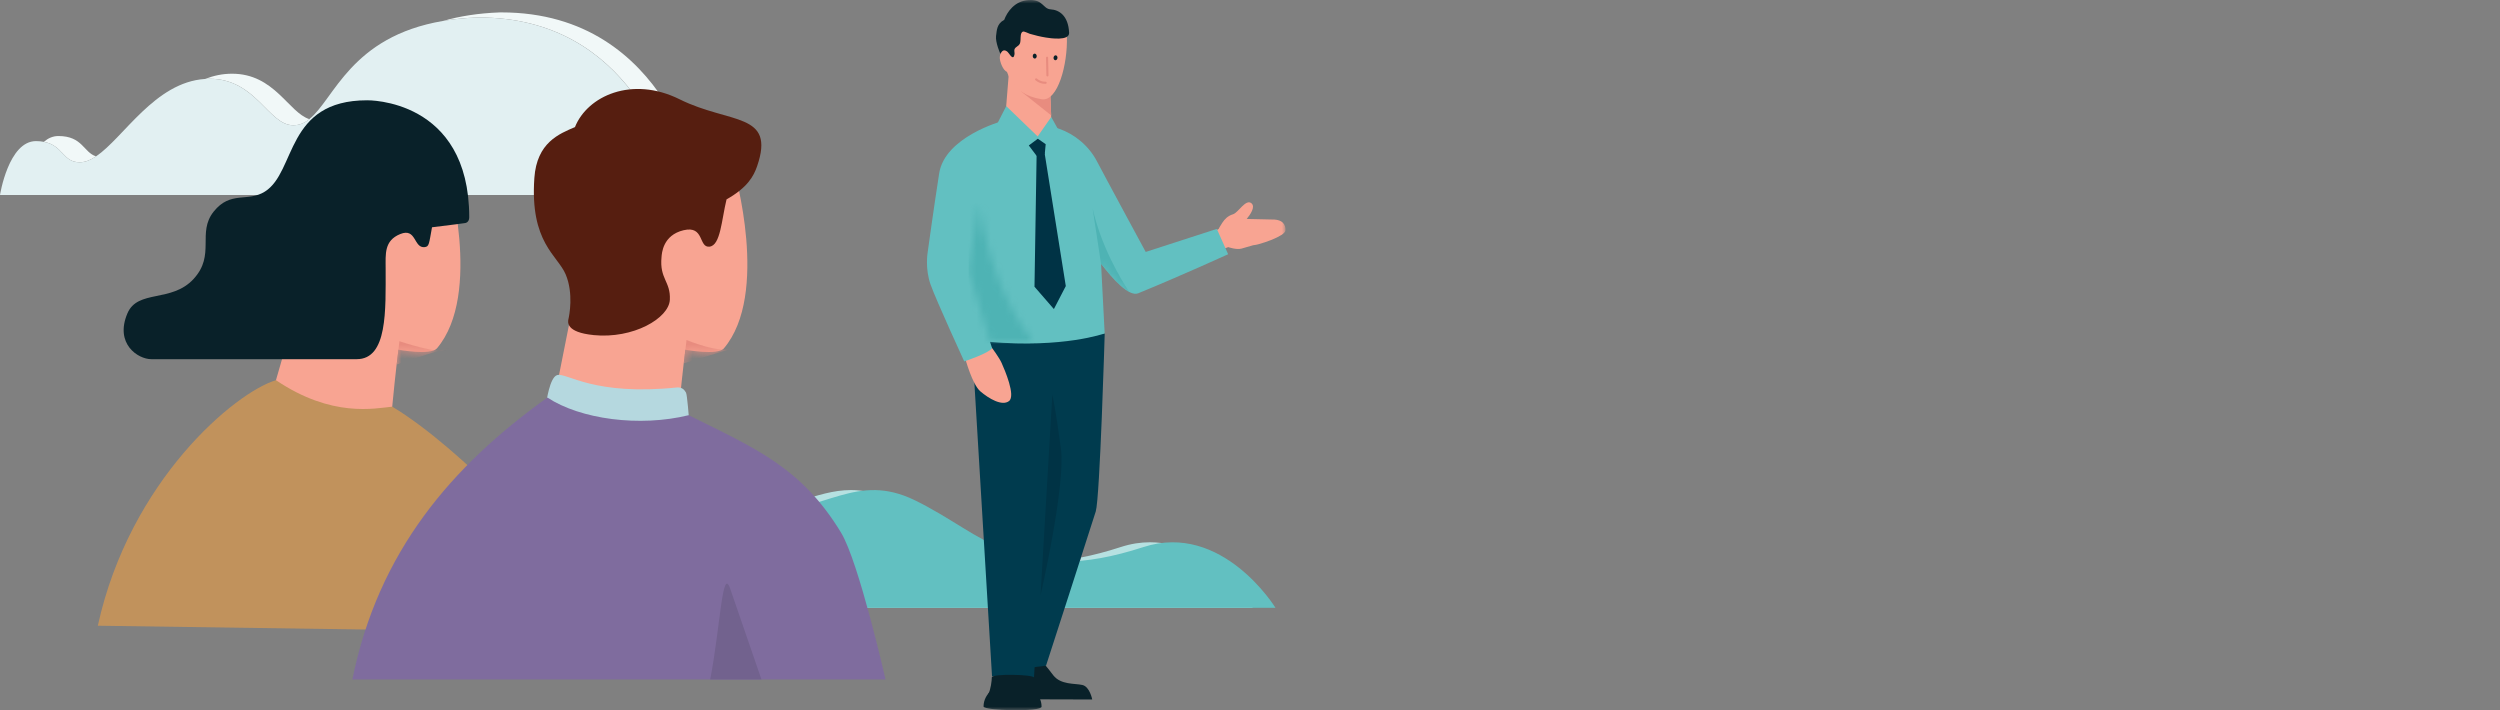 <svg width="352" height="100" viewBox="0 0 352 100" fill="none" xmlns="http://www.w3.org/2000/svg">
<rect x="0" y="0" width="352" height="100" fill="#808080" stroke="none"/>
<path d="M38.594 54.435L41.37 44.814L49.922 26.508L62.952 23.948C62.952 23.948 68.01 41.395 61.518 49.052C60.625 50.072 56.1 49.238 56.1 49.238C56.1 49.238 55.716 52.105 55.219 57.306C54.896 60.697 38.998 60.774 38.59 54.431" fill="#F8A492"/>
<mask id="mask0_1599_5210" style="mask-type:luminance" maskUnits="userSpaceOnUse" x="38" y="23" width="27" height="37">
<path d="M38.594 54.435L41.37 44.814L49.922 26.508L62.952 23.948C62.952 23.948 68.01 41.395 61.518 49.052C60.625 50.072 56.1 49.238 56.1 49.238C56.1 49.238 55.716 52.105 55.219 57.306C54.896 60.697 38.998 60.774 38.59 54.431" fill="white"/>
</mask>
<g mask="url(#mask0_1599_5210)">
<path d="M56.235 48.04C56.235 48.04 61.988 50.012 63.144 49.206C64.299 48.399 55.867 51.322 55.867 51.322L56.235 48.04Z" fill="#E88C7F"/>
</g>
<path d="M11.262 22.843C11.234 22.843 11.206 22.843 11.177 22.843C8.854 22.843 8.891 20.484 6.18 19.968C6.757 19.468 7.432 19.153 8.22 19.153C11.642 19.153 11.755 21.468 13.525 22.012C13.525 22.012 13.513 22.02 13.509 22.024C12.745 22.532 12.006 22.843 11.266 22.843" fill="#F1F8F8"/>
<path d="M98.639 26.742H95.342C95.342 26.742 95.342 26.734 95.342 26.73C94.429 22.629 88.849 2.46 67.457 2.46C67.384 2.46 67.315 2.46 67.243 2.46C65.477 2.52 63.877 2.693 62.402 2.947C64.653 2.294 67.283 1.859 70.398 1.746C70.466 1.746 70.539 1.746 70.608 1.746C94.425 1.746 98.647 26.742 98.647 26.742" fill="#F1F8F8"/>
<path d="M41.294 17.637C37.791 17.637 36.074 11.089 29.517 11.089C29.303 11.089 29.093 11.101 28.883 11.117C30.062 10.653 31.315 10.379 32.672 10.379C38.652 10.379 40.603 15.815 43.557 16.778C42.878 17.319 42.155 17.641 41.294 17.641" fill="#F1F8F8"/>
<path d="M95.481 27.456H63.778C63.35 25.319 62.954 23.952 62.954 23.952L49.925 26.512L49.484 27.456H0C0 27.456 1.192 19.867 5.07 19.867C5.491 19.867 5.854 19.907 6.181 19.972C8.892 20.484 8.856 22.847 11.179 22.847C11.207 22.847 11.236 22.847 11.264 22.847C12.003 22.847 12.743 22.536 13.506 22.028C13.51 22.024 13.518 22.02 13.523 22.016C17.393 19.419 21.801 11.569 28.875 11.117C29.085 11.105 29.295 11.089 29.509 11.089C36.067 11.089 37.784 17.637 41.287 17.637C42.147 17.637 42.87 17.315 43.549 16.774C47.068 13.98 49.335 5.165 62.384 2.948C63.859 2.694 65.459 2.524 67.225 2.46C67.297 2.46 67.37 2.46 67.439 2.46C88.831 2.46 94.411 22.629 95.324 26.73C95.324 26.734 95.324 26.738 95.324 26.742C95.425 27.198 95.469 27.456 95.469 27.456" fill="#E2F0F2"/>
<path d="M63.782 27.456H49.488L49.929 26.512L62.958 23.952C62.958 23.952 63.354 25.319 63.782 27.456Z" fill="#E1DCDA"/>
<path d="M85.81 89.129C84.909 87.605 84.016 86.335 83.555 85.593C78.719 77.77 64.87 63.073 55.23 57.258C52.794 57.496 46.745 58.859 38.859 53.532C33.17 55.218 18.266 67.601 13.773 88.101L85.806 89.129" fill="#C1925C"/>
<path d="M176.392 85.576H149.916C150.672 83.242 151.484 80.73 152.203 78.496C153.916 78.165 155.775 77.685 157.799 77.024C159.237 76.556 160.615 76.351 161.924 76.351C170.723 76.351 176.392 85.573 176.392 85.573M139.101 85.573H83.548C80.708 80.988 74.781 74.044 68.422 67.915C71.719 65.302 75.528 63.472 79.714 63.472C79.831 63.472 79.948 63.472 80.07 63.476C94.8 63.843 97.802 72.024 104.173 72.048C110.763 72.048 114.844 69 119.817 69C121.579 69 123.449 69.383 125.582 70.415C130.41 72.754 134.055 75.786 138.616 77.569L139.097 85.573" fill="#B6E1E1"/>
<path d="M83.548 85.577H55.227C55.227 85.577 60.273 74.375 68.422 67.919C74.781 74.049 80.708 80.988 83.548 85.577Z" fill="#98A281"/>
<path d="M179.583 85.577H58.418C58.418 85.577 68.531 63.113 83.261 63.48C97.992 63.847 100.997 72.028 107.361 72.052C116.281 72.052 120.604 66.464 128.774 70.419C138.551 75.157 143.476 82.738 160.99 77.028C172.101 73.407 179.587 85.577 179.587 85.577H179.583Z" fill="#62C0C1"/>
<path d="M78.348 54.629L80.291 44.859L90.323 26.512L103.352 23.952C103.352 23.952 108.411 41.399 101.918 49.056C101.025 50.077 96.5 49.242 96.5 49.242C96.5 49.242 96.117 52.109 95.62 57.31C95.296 60.702 78.752 60.968 78.344 54.625L78.348 54.629Z" fill="#F8A492"/>
<mask id="mask1_1599_5210" style="mask-type:luminance" maskUnits="userSpaceOnUse" x="78" y="23" width="28" height="37">
<path d="M78.348 54.629L80.291 44.859L90.323 26.512L103.352 23.952C103.352 23.952 108.411 41.399 101.918 49.056C101.025 50.077 96.5 49.242 96.5 49.242C96.5 49.242 96.117 52.109 95.62 57.31C95.296 60.702 78.752 60.968 78.344 54.625" fill="white"/>
</mask>
<g mask="url(#mask1_1599_5210)">
<path d="M96.661 47.867C96.661 47.867 101.347 49.887 103.569 49.032C105.63 48.238 96.293 51.153 96.293 51.153L96.661 47.871V47.867Z" fill="#E88C7F"/>
</g>
<path d="M83.568 47.177C79.641 46.786 79.94 45.319 80.041 44.903C80.142 44.488 80.788 41.322 79.645 38.629C78.506 35.935 74.603 34.161 75.237 25.06C75.585 20.064 78.736 18.843 80.954 17.895C82.699 13.52 88.978 10.645 95.689 13.98C102.759 17.492 109.219 15.766 106.605 23.391C106.116 24.814 105.248 26.407 102.298 28.073C101.587 30.98 101.458 34.564 99.894 34.73C98.331 34.895 99.204 31.718 96.254 32.415C93.305 33.109 93.184 35.71 93.143 36.197C92.84 39.278 94.44 39.609 94.315 42.206C94.19 44.802 89.168 47.742 83.564 47.181L83.568 47.177Z" fill="#561E10"/>
<path d="M51.693 14.121C40.174 14.121 41.721 24.165 37.314 26.964C34.886 28.508 32.461 26.81 30.082 29.798C27.702 32.786 30.385 35.863 27.266 39.266C24.147 42.669 19.387 40.702 17.937 44.129C16.127 48.395 19.412 50.572 21.302 50.572H50.222C54.589 50.572 54.298 43.681 54.298 37.766C54.298 35.762 54.072 33.879 56.359 32.952C58.646 32.024 58.226 34.972 59.789 34.794C60.435 34.722 60.391 34.375 60.827 32C63.361 31.706 65.486 31.407 65.486 31.407C65.486 31.407 66.068 31.351 66.068 30.597C66.068 13.835 51.693 14.121 51.693 14.121Z" fill="#092129"/>
<path d="M76.926 56.677C76.926 56.677 77.39 53.089 78.461 52.81C79.847 52.452 83.552 55.782 95.393 54.548C96.169 54.528 96.432 55.024 96.593 55.29C96.751 55.556 97.01 58.94 97.01 58.94C97.01 58.94 84.493 62.379 76.93 56.677H76.926Z" fill="#B5D8DF"/>
<path d="M118.434 75.016C112.846 65.802 106.37 63.141 96.964 58.46C90.047 60.157 81.713 59.032 77.074 55.976C63.6 65.613 53.27 77.629 49.613 95.665H124.684C124.684 95.665 120.926 79.129 118.434 75.02V75.016Z" fill="#7F6C9E"/>
<path d="M102.804 82.867C101.697 79.649 101.422 88.314 99.996 95.665H107.212C105.535 90.798 103.689 85.439 102.804 82.867Z" fill="#72628E"/>
<path d="M139.771 98.448L153.786 98.488C153.786 98.488 153.451 96.686 152.396 96.444C151.346 96.202 149.37 96.448 148.304 95.085C147.237 93.718 147.071 93.367 146.453 93.218C145.839 93.073 144.789 94.218 143.007 94.056C141.229 93.891 140.801 93.516 140.801 93.516C140.801 93.516 139.649 97.109 139.771 98.456V98.448Z" fill="#092129"/>
<path d="M136.828 47.851L139.676 95.218L145.587 95.379L148.456 47.52L136.828 47.851Z" fill="#003B4E"/>
<mask id="mask2_1599_5210" style="mask-type:luminance" maskUnits="userSpaceOnUse" x="0" y="0" width="181" height="100">
<path d="M181 0H0V100H181V0Z" fill="white"/>
</mask>
<g mask="url(#mask2_1599_5210)">
<path d="M143.973 48.044L144.348 94.097L147.282 93.722C147.282 93.722 153.693 73.919 154.283 72.008C154.869 70.097 155.544 46.952 155.544 46.952L143.977 48.048" fill="#003B4E"/>
<path d="M138.484 99.472C138.488 97.629 140.323 96.141 142.577 96.149C144.831 96.157 146.658 97.653 146.654 99.496C146.654 100.27 138.48 100.069 138.484 99.472Z" fill="#092129"/>
</g>
<path d="M145.555 95.391C145.555 95.851 145.628 97.145 145.975 97.633C146.48 98.343 143.664 97.799 142.593 97.799C141.507 97.799 138.723 98.464 139.159 97.702C139.495 97.113 139.644 95.827 139.648 95.379C139.648 94.819 145.559 94.968 145.559 95.395L145.555 95.391Z" fill="#092129"/>
<mask id="mask3_1599_5210" style="mask-type:luminance" maskUnits="userSpaceOnUse" x="0" y="0" width="181" height="100">
<path d="M181 0H0V100H181V0Z" fill="white"/>
</mask>
<g mask="url(#mask3_1599_5210)">
<path d="M141.057 51.165C140.73 50.399 139.631 48.923 139.631 48.923L135.906 50.472C135.906 50.472 136.884 54.109 138.023 55.093C139.231 56.133 141.094 57.218 142.068 56.472C143.041 55.726 141.453 52.056 141.053 51.165" fill="#F8A492"/>
<path d="M171.583 32.238C171.583 32.238 171.781 31.835 172.109 31.351C172.436 30.867 172.86 30.395 173.608 30.169C174.359 29.944 175.426 27.915 176.226 28.641C176.779 29.145 176.04 30.218 175.535 30.827L179.442 30.915C180.981 31.02 181.029 32.085 180.985 32.476C180.94 32.851 180.112 33.331 179.082 33.75C178.472 34 177.785 34.226 177.147 34.399C176.925 34.46 176.694 34.5 176.464 34.524C175.733 34.738 175.062 34.931 174.795 35.004C174.076 35.194 172.941 34.794 172.941 34.794L172.129 35.089L171.07 32.532L171.587 32.238H171.583Z" fill="#F8A492"/>
</g>
<path d="M171.327 32.23L161.315 35.472C161.315 35.472 155.582 24.887 154.455 22.722C153.328 20.556 151.336 18.895 149.102 18.121C146.867 17.347 141.017 17.081 141.017 17.081C141.017 17.081 133.034 19.278 132.234 24.415C131.434 29.556 130.61 35.572 130.61 35.572C130.61 35.572 130.218 37.814 131.034 40.089C131.85 42.363 135.765 50.887 135.765 50.887C135.765 50.887 139.28 49.718 139.684 49.016C139.583 48.718 139.49 48.423 139.397 48.133C149.695 49.048 155.538 46.947 155.538 46.947L155.029 37.137C156.713 39.339 158.976 41.822 160.261 41.294C166.28 38.831 172.922 35.798 172.922 35.798L171.327 32.234" fill="#62C0C1"/>
<mask id="mask4_1599_5210" style="mask-type:luminance" maskUnits="userSpaceOnUse" x="136" y="28" width="10" height="21">
<mask id="mask5_1599_5210" style="mask-type:luminance" maskUnits="userSpaceOnUse" x="136" y="28" width="10" height="21">
<path d="M144.483 48.359C142.94 48.359 141.247 48.294 139.417 48.129L136.387 38.125C136.387 38.125 137.777 28.698 137.882 28.698C137.882 28.698 137.882 28.698 137.886 28.71C139.417 39.71 143.821 46.117 145.627 48.347C145.255 48.355 144.875 48.359 144.483 48.359Z" fill="white"/>
</mask>
<g mask="url(#mask5_1599_5210)">
<path d="M171.327 32.23L161.315 35.472C161.315 35.472 155.582 24.887 154.455 22.722C153.328 20.556 151.336 18.895 149.102 18.121C146.867 17.347 141.017 17.081 141.017 17.081C141.017 17.081 133.034 19.278 132.234 24.415C131.434 29.556 130.61 35.572 130.61 35.572C130.61 35.572 130.218 37.814 131.034 40.089C131.85 42.363 135.765 50.887 135.765 50.887C135.765 50.887 139.28 49.718 139.684 49.016C139.583 48.718 139.49 48.423 139.397 48.133C149.695 49.048 155.538 46.947 155.538 46.947L155.029 37.137C156.713 39.339 158.976 41.822 160.261 41.294C166.28 38.831 172.922 35.798 172.922 35.798L171.327 32.234" fill="white"/>
</g>
</mask>
<g mask="url(#mask4_1599_5210)">
<path d="M145.627 28.702H136.387V48.363H145.627V28.702Z" fill="#4EB3B4"/>
</g>
<mask id="mask6_1599_5210" style="mask-type:luminance" maskUnits="userSpaceOnUse" x="130" y="17" width="43" height="34">
<path d="M171.327 32.23L161.315 35.472C161.315 35.472 155.582 24.887 154.455 22.722C153.328 20.556 151.336 18.895 149.102 18.121C146.867 17.347 141.017 17.081 141.017 17.081C141.017 17.081 133.034 19.278 132.234 24.415C131.434 29.556 130.61 35.572 130.61 35.572C130.61 35.572 130.218 37.814 131.034 40.089C131.85 42.363 135.765 50.887 135.765 50.887C135.765 50.887 139.28 49.718 139.684 49.016C139.583 48.718 139.49 48.423 139.397 48.133C149.695 49.048 155.538 46.947 155.538 46.947L155.029 37.137C156.713 39.339 158.976 41.822 160.261 41.294C166.28 38.831 172.922 35.798 172.922 35.798L171.327 32.234" fill="white"/>
</mask>
<g mask="url(#mask6_1599_5210)">
<path d="M158.996 41.101C157.763 40.456 156.248 38.718 155.032 37.133V37.181L153.828 29.286C155.036 34.689 157.779 39.262 158.996 41.101Z" fill="#4EB3B4"/>
</g>
<path d="M147.814 11.322L142.065 10.056C142.065 10.056 141.669 14.952 141.584 16.052C141.515 16.919 143.454 19.423 146.517 19.194C147.385 19.129 148.109 18.093 148 16.161L147.814 11.322Z" fill="#F8A492"/>
<path d="M143.762 12.867L148.004 16.242L147.814 11.315L143.762 12.867Z" fill="#E88C7F"/>
<path d="M146.673 13.976C142.027 13.23 141.453 9.746 141.259 7.133C141.134 5.46 141.473 1.823 144.932 1.73C148.386 1.637 150.115 2.137 150.216 5.169C150.346 9.024 148.948 14.339 146.673 13.976Z" fill="#F8A492"/>
<path d="M142.073 10.149C141.37 10.246 140.914 9.016 140.801 8.44C140.683 7.839 140.906 7.298 141.346 6.972C142.041 6.46 142.554 7.597 142.413 8.52C142.267 9.46 142.671 10.081 142.073 10.149Z" fill="#F8A492"/>
<path d="M147.508 10.766C147.576 10.754 147.629 10.694 147.629 10.617L147.576 8.121C147.576 8.04 147.508 7.976 147.423 7.98C147.338 7.98 147.277 8.048 147.277 8.129L147.33 10.621C147.33 10.702 147.399 10.766 147.479 10.766H147.504H147.508Z" fill="#E88C7F"/>
<path d="M148.885 8.218C148.929 8.032 148.844 7.843 148.695 7.798C148.545 7.754 148.392 7.867 148.347 8.052C148.303 8.238 148.392 8.423 148.537 8.472C148.683 8.516 148.84 8.403 148.881 8.218H148.885Z" fill="#092129"/>
<mask id="mask7_1599_5210" style="mask-type:luminance" maskUnits="userSpaceOnUse" x="0" y="0" width="181" height="100">
<path d="M181 0H0V100H181V0Z" fill="white"/>
</mask>
<g mask="url(#mask7_1599_5210)">
<path d="M145.969 7.936C145.981 7.746 145.864 7.573 145.715 7.553C145.561 7.532 145.428 7.669 145.412 7.863C145.395 8.053 145.513 8.222 145.666 8.246C145.82 8.266 145.953 8.129 145.969 7.94V7.936Z" fill="#092129"/>
<path d="M142.744 7.96C142.509 8.351 142.061 7.468 141.867 7.303C141.455 6.948 141.091 7.048 140.877 7.561C140.841 7.669 140.13 5.903 140.243 5.073C140.356 4.242 140.348 3.351 141.39 2.798C141.79 1.73 142.824 0.121 144.852 0.008C146.881 -0.105 146.836 1.246 147.923 1.315C149.131 1.391 150.412 2.194 150.533 4.605C150.594 5.811 147.83 5.379 147.264 5.286C146.505 5.165 145.753 4.984 145.014 4.766C144.804 4.702 144.222 4.387 144.032 4.448C143.657 4.569 143.709 5.327 143.689 5.633C143.653 6.137 143.604 6.286 143.176 6.569C142.513 7.004 143.026 7.311 142.772 7.903L142.744 7.96Z" fill="#092129"/>
</g>
<path d="M145.996 11.069C146.38 11.411 146.857 11.476 146.861 11.476C146.97 11.5 147.091 11.508 147.216 11.5C147.297 11.5 147.37 11.556 147.374 11.641C147.378 11.722 147.313 11.794 147.232 11.798C147.123 11.802 147.014 11.798 146.917 11.79C146.469 11.742 146.146 11.548 146.101 11.512L146.04 11.48C145.956 11.427 145.871 11.367 145.79 11.294C145.725 11.238 145.721 11.145 145.778 11.081C145.834 11.02 145.931 11.016 145.992 11.069H145.996Z" fill="#E88C7F"/>
<path d="M143.253 21.855L146.113 19.218L141.677 14.94L140.453 17.339L143.253 21.855Z" fill="#62C0C1"/>
<path d="M148.833 22.044L146.105 19.206L148.016 16.472L148.934 18.133L148.833 22.044Z" fill="#62C0C1"/>
<path d="M148.387 43.516L145.656 40.371L145.955 21.79L147.082 21.564L150.064 40.278L148.387 43.516Z" fill="#003345"/>
<path d="M145.954 21.939L144.855 20.48L146.124 19.532L147.231 20.298L147.102 21.702L145.954 21.939Z" fill="#003345"/>
<path d="M148.172 55.532L146.508 83.827C146.508 83.827 150.063 68.375 149.38 63.177C148.698 57.984 148.172 55.532 148.172 55.532Z" fill="#003345"/>
</svg>

